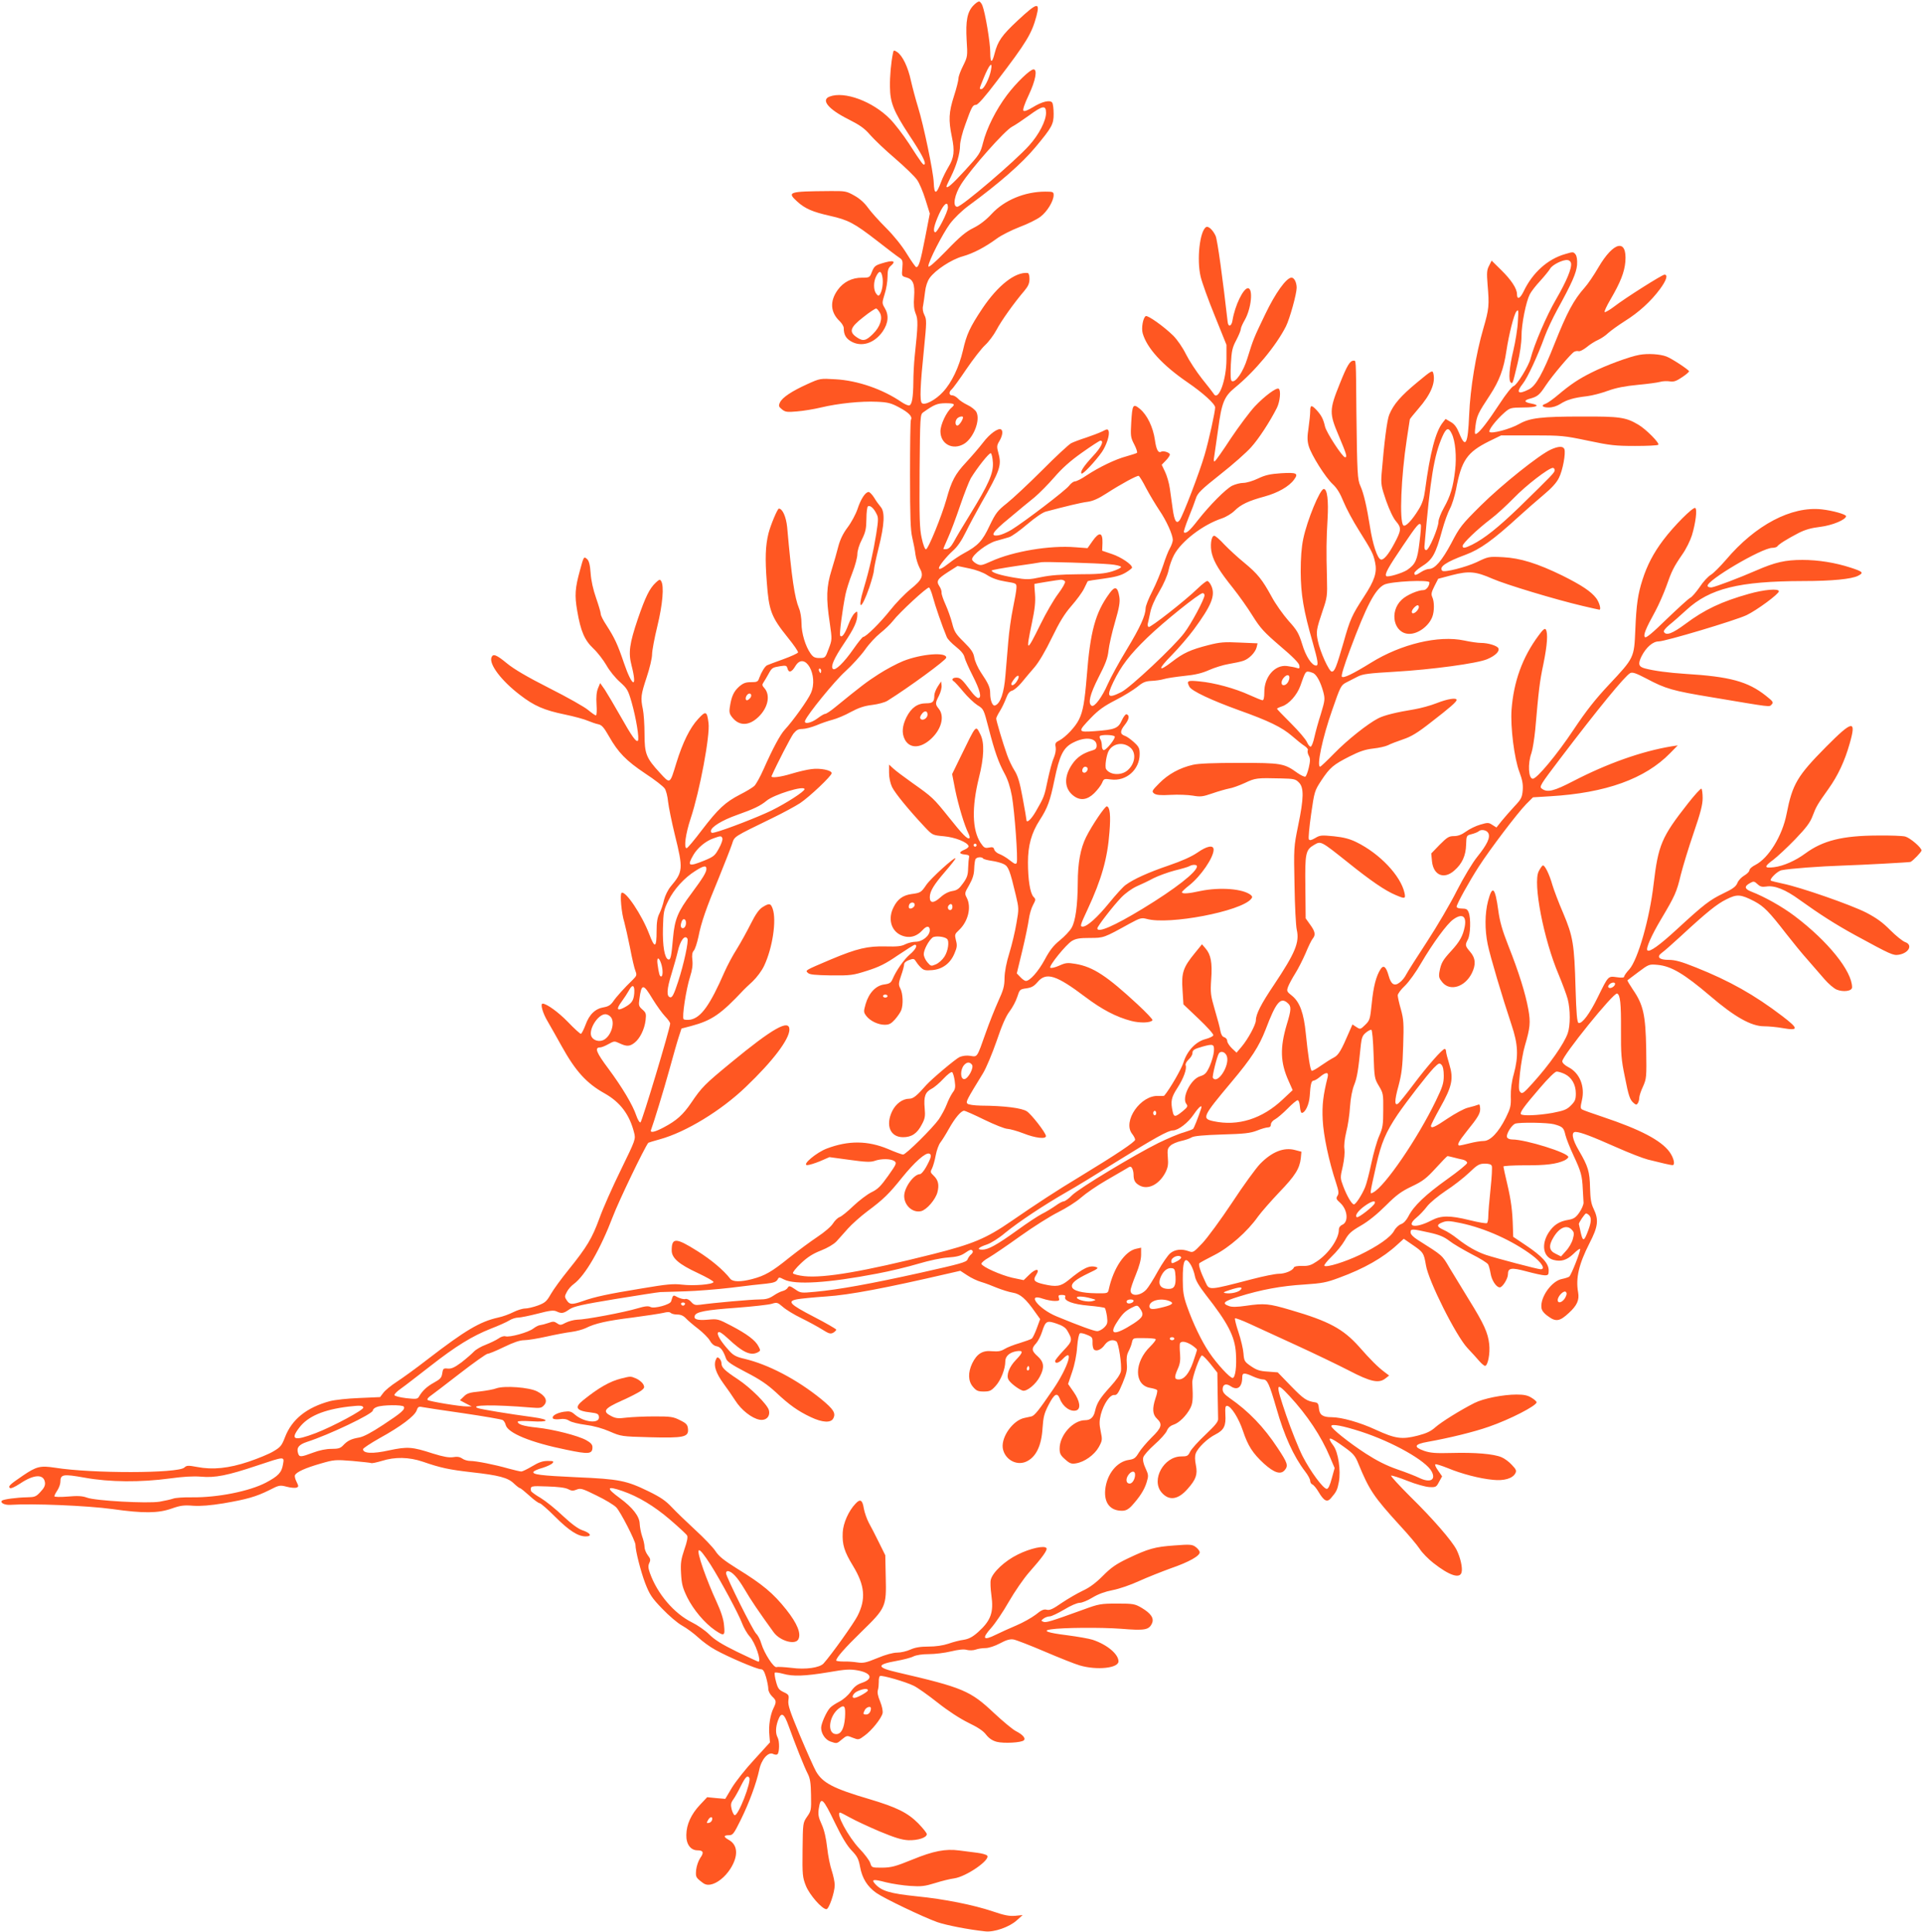 <?xml version="1.0" standalone="no"?>
<!DOCTYPE svg PUBLIC "-//W3C//DTD SVG 20010904//EN"
 "http://www.w3.org/TR/2001/REC-SVG-20010904/DTD/svg10.dtd">
<svg version="1.0" xmlns="http://www.w3.org/2000/svg"
 width="1274pt" height="1280pt" viewBox="0 0 1274 1280"
 preserveAspectRatio="xMidYMid meet">
<g transform="translate(0,1280) scale(0.1,-0.1)"
fill="#ff5722" stroke="none">
<path d="M6448 12763 c-40 -43 -51 -101 -44 -228 7 -108 6 -111 -23 -170 -17
-33 -31 -71 -31 -84 0 -13 -13 -66 -30 -118 -34 -106 -37 -158 -14 -269 20
-95 15 -139 -23 -201 -16 -27 -38 -70 -48 -98 -32 -86 -46 -87 -49 -3 -3 71
-67 379 -104 498 -16 52 -37 131 -47 175 -19 90 -56 167 -91 190 -22 14 -24
14 -28 -7 -13 -63 -21 -151 -20 -223 1 -105 24 -162 126 -318 83 -125 114
-184 103 -196 -8 -7 -15 1 -104 139 -38 58 -94 131 -125 162 -114 116 -302
186 -400 148 -59 -22 -8 -84 124 -150 77 -39 107 -60 144 -103 26 -30 100
-101 166 -157 66 -57 131 -120 145 -141 15 -20 40 -79 56 -131 l29 -93 -31
-160 c-31 -159 -42 -195 -59 -195 -4 0 -32 39 -62 88 -33 54 -85 119 -138 172
-47 47 -101 107 -120 134 -22 31 -55 61 -90 80 -53 30 -60 31 -165 30 -270 -2
-283 -6 -214 -69 53 -48 102 -69 217 -95 121 -27 161 -48 312 -165 69 -54 136
-105 149 -113 21 -14 23 -22 19 -69 -5 -52 -4 -53 26 -61 45 -12 58 -44 52
-129 -4 -53 -1 -81 10 -110 17 -39 16 -77 -6 -283 -5 -47 -9 -124 -9 -171 -1
-101 -9 -149 -26 -155 -7 -3 -30 7 -51 21 -125 86 -292 144 -440 152 -100 6
-101 6 -185 -32 -104 -47 -167 -89 -182 -122 -10 -22 -8 -28 13 -45 22 -18 34
-20 100 -14 41 3 113 15 159 26 113 27 266 43 370 38 74 -3 95 -9 149 -38 62
-33 89 -61 77 -81 -4 -5 -6 -169 -6 -364 0 -278 3 -369 15 -418 8 -34 18 -84
21 -112 4 -27 16 -66 27 -87 30 -53 19 -78 -60 -142 -37 -30 -98 -93 -135
-140 -65 -82 -160 -176 -178 -176 -5 0 -34 -36 -64 -79 -64 -92 -122 -148
-137 -133 -16 16 6 68 76 172 65 97 86 144 86 188 0 24 -1 24 -19 8 -11 -10
-29 -44 -41 -76 -23 -62 -44 -89 -54 -71 -6 9 14 166 35 271 6 30 26 94 45
142 19 48 34 105 34 126 0 22 12 63 30 97 25 51 29 72 30 137 0 42 5 80 10 83
14 9 38 -11 56 -48 14 -25 14 -40 -1 -135 -19 -119 -46 -238 -81 -355 -47
-155 -19 -155 35 0 17 51 31 102 31 115 0 13 14 80 31 148 39 155 43 239 13
272 -11 13 -31 40 -43 61 -13 20 -29 37 -36 37 -22 0 -52 -46 -74 -113 -12
-35 -41 -89 -66 -122 -30 -40 -49 -80 -61 -125 -9 -36 -29 -107 -45 -158 -34
-109 -37 -184 -12 -348 16 -112 16 -112 -7 -173 -22 -60 -23 -61 -61 -61 -31
0 -42 6 -59 30 -34 48 -60 134 -60 200 0 33 -7 77 -16 98 -30 72 -49 202 -79
539 -7 69 -31 123 -55 123 -9 0 -55 -109 -69 -165 -20 -81 -23 -167 -11 -321
14 -191 29 -231 139 -368 40 -49 70 -93 68 -99 -2 -6 -46 -26 -98 -45 -51 -18
-100 -37 -107 -40 -15 -8 -37 -44 -52 -84 -8 -25 -14 -28 -54 -28 -36 0 -52
-6 -80 -30 -35 -32 -50 -63 -61 -136 -5 -35 -2 -46 20 -72 45 -53 108 -51 168
6 66 62 83 147 40 194 -14 15 -15 22 -5 36 6 9 21 34 32 54 24 44 26 45 79 54
38 6 43 4 48 -15 8 -31 28 -26 52 15 62 104 156 -60 103 -179 -20 -46 -119
-184 -173 -242 -30 -33 -77 -119 -140 -261 -22 -50 -50 -101 -62 -112 -12 -11
-55 -37 -95 -57 -98 -51 -144 -94 -252 -235 -50 -66 -95 -120 -101 -120 -20 0
-7 96 27 198 60 181 129 549 118 631 -10 80 -18 83 -69 27 -54 -58 -102 -155
-144 -291 -44 -144 -40 -141 -110 -65 -90 98 -101 125 -101 257 0 61 -5 135
-11 164 -16 76 -13 96 26 214 19 57 35 124 35 149 0 25 16 109 35 187 35 144
46 267 25 299 -7 12 -13 11 -35 -10 -42 -39 -69 -95 -119 -240 -56 -166 -64
-224 -42 -309 40 -156 5 -146 -50 15 -43 127 -62 167 -118 254 -20 30 -36 62
-36 72 0 10 -14 57 -31 106 -19 54 -33 116 -36 164 -4 56 -11 82 -23 93 -22
20 -23 18 -48 -75 -32 -116 -36 -165 -18 -267 23 -135 48 -194 107 -250 28
-26 66 -76 86 -110 19 -35 59 -84 88 -110 50 -45 56 -54 80 -138 29 -102 52
-241 41 -253 -12 -11 -40 29 -118 167 -39 69 -85 146 -101 171 l-31 44 -14
-34 c-10 -24 -13 -58 -10 -107 3 -42 1 -73 -4 -73 -6 0 -28 16 -51 35 -23 20
-138 85 -257 145 -148 75 -236 127 -282 165 -69 57 -92 66 -102 39 -17 -45 65
-154 188 -248 94 -73 161 -102 297 -130 63 -13 132 -32 154 -42 22 -9 53 -20
69 -23 23 -5 37 -21 70 -79 62 -109 114 -162 239 -246 63 -41 122 -87 131
-101 9 -13 19 -53 22 -87 4 -35 24 -134 45 -220 56 -225 54 -245 -27 -341 -19
-23 -37 -60 -45 -90 -6 -29 -20 -69 -30 -89 -14 -27 -19 -59 -19 -115 0 -115
-12 -120 -49 -22 -49 128 -157 289 -183 273 -12 -8 -1 -135 18 -194 7 -25 24
-101 38 -170 13 -69 29 -138 36 -154 10 -26 8 -32 -17 -57 -57 -55 -111 -115
-131 -145 -16 -23 -32 -33 -61 -38 -57 -9 -97 -47 -122 -117 -12 -32 -26 -59
-31 -59 -5 0 -44 35 -86 79 -63 65 -141 121 -167 121 -17 0 0 -63 34 -119 21
-36 62 -109 91 -161 93 -168 166 -248 286 -315 103 -58 165 -140 195 -260 11
-43 10 -46 -88 -247 -55 -112 -119 -256 -142 -321 -49 -133 -81 -187 -204
-340 -48 -59 -101 -132 -118 -162 -27 -47 -37 -57 -85 -75 -30 -11 -69 -20
-85 -20 -17 0 -52 -11 -78 -24 -25 -13 -71 -30 -101 -36 -121 -27 -218 -85
-465 -275 -77 -60 -170 -127 -207 -151 -37 -24 -76 -56 -88 -72 l-22 -29 -136
-6 c-78 -3 -163 -12 -197 -21 -154 -42 -252 -121 -297 -239 -21 -55 -30 -66
-76 -93 -29 -18 -103 -48 -165 -69 -131 -44 -238 -55 -341 -35 -59 11 -69 11
-85 -4 -43 -39 -611 -40 -856 -1 -98 15 -123 9 -213 -52 -85 -58 -99 -70 -87
-82 6 -6 31 5 68 29 92 62 158 65 165 6 2 -19 -6 -36 -30 -61 -29 -32 -38 -35
-88 -36 -67 -1 -157 -13 -167 -22 -14 -14 17 -30 54 -28 147 10 510 -5 678
-28 205 -29 302 -28 391 3 59 21 82 24 145 19 51 -3 112 2 199 16 157 27 216
44 303 87 66 34 71 35 117 23 26 -7 55 -9 64 -6 15 6 15 9 1 38 -9 17 -14 37
-11 44 8 21 70 49 172 78 86 25 96 26 208 17 65 -6 121 -12 125 -14 4 -3 36 4
70 14 88 28 180 26 272 -5 118 -41 175 -53 324 -70 180 -20 240 -36 279 -74
18 -17 36 -31 40 -31 5 0 33 -23 63 -50 30 -28 61 -50 68 -50 7 0 53 -40 102
-89 93 -93 152 -131 203 -131 45 0 33 22 -20 40 -30 10 -73 42 -130 95 -47 45
-113 98 -147 119 -35 20 -64 42 -65 47 -5 34 -3 34 107 30 71 -2 120 -8 139
-18 22 -12 34 -12 56 -3 26 11 39 7 132 -39 58 -28 116 -63 131 -79 28 -29
127 -222 127 -248 0 -39 34 -173 64 -253 30 -77 44 -98 112 -169 44 -46 102
-96 133 -113 31 -17 79 -53 106 -78 28 -26 79 -64 115 -83 84 -47 274 -128
300 -128 15 0 23 -12 35 -52 8 -28 15 -64 15 -78 0 -15 11 -36 25 -50 29 -27
30 -36 10 -77 -22 -44 -34 -119 -28 -177 l4 -51 -103 -113 c-57 -61 -124 -146
-149 -187 l-44 -74 -60 5 -60 6 -48 -51 c-58 -62 -89 -129 -90 -198 -2 -62 28
-103 74 -103 39 0 44 -15 18 -51 -12 -18 -24 -52 -27 -78 -4 -44 -2 -50 29
-75 26 -22 40 -27 66 -23 44 8 96 49 132 105 53 84 50 156 -9 190 -38 21 -38
32 -1 32 26 0 32 8 79 103 56 113 103 242 122 330 14 70 61 123 93 105 11 -5
23 -6 28 -1 13 13 14 86 1 110 -15 27 -14 68 2 113 22 60 40 50 71 -37 43
-119 103 -271 126 -315 16 -31 21 -62 22 -142 2 -98 1 -105 -26 -143 -28 -41
-28 -41 -30 -220 -2 -167 0 -182 22 -238 24 -60 107 -155 136 -155 17 0 55
111 55 160 0 20 -9 62 -19 93 -11 31 -25 100 -31 154 -7 63 -19 116 -36 154
-22 47 -25 67 -20 103 13 87 27 75 109 -95 45 -93 79 -149 109 -180 37 -39 46
-55 56 -109 14 -76 48 -130 107 -172 51 -36 312 -161 405 -194 58 -20 204 -49
317 -61 59 -7 161 29 209 73 l39 35 -50 -5 c-39 -3 -71 3 -150 30 -125 42
-318 81 -500 99 -180 19 -235 35 -278 83 -27 30 -10 32 73 10 41 -10 113 -21
160 -24 73 -5 97 -2 165 19 44 14 101 28 126 31 80 11 242 123 219 151 -6 7
-36 15 -68 19 -31 4 -84 11 -117 15 -91 12 -171 -3 -312 -61 -111 -45 -137
-52 -198 -53 -70 0 -70 0 -80 32 -6 17 -38 60 -72 95 -73 77 -160 238 -127
238 3 0 33 -15 67 -34 34 -19 122 -60 195 -91 101 -42 147 -56 190 -58 63 -2
122 17 122 40 0 8 -26 40 -57 72 -71 71 -142 106 -326 161 -238 70 -307 107
-351 183 -13 23 -61 130 -106 237 -67 161 -81 202 -77 233 5 35 3 39 -31 55
-32 15 -39 25 -51 70 -8 29 -11 55 -8 59 4 3 28 0 54 -7 65 -19 146 -16 302
10 114 20 143 21 194 12 91 -17 104 -56 28 -82 -33 -11 -53 -27 -75 -59 -18
-25 -50 -53 -76 -66 -25 -13 -53 -31 -62 -42 -23 -25 -58 -103 -58 -131 0 -38
27 -79 61 -91 43 -15 43 -15 78 15 31 25 32 26 70 10 39 -15 40 -15 79 14 46
33 110 112 119 148 3 15 -3 45 -16 78 -15 35 -20 61 -15 76 4 13 6 37 6 55 -1
18 3 35 8 38 12 7 170 -38 224 -65 23 -11 93 -60 156 -110 72 -57 149 -107
206 -135 62 -30 99 -54 117 -79 19 -24 41 -39 70 -47 46 -12 164 -6 180 10 14
14 -8 38 -53 61 -20 10 -85 64 -144 119 -158 149 -206 169 -640 270 -140 32
-142 52 -7 76 45 8 96 21 113 30 19 9 58 15 102 15 39 0 105 8 146 18 50 12
86 16 105 10 17 -4 42 -4 59 2 16 6 45 10 65 10 21 0 61 13 95 31 43 23 67 30
91 26 17 -3 110 -39 206 -80 96 -41 201 -83 233 -92 113 -33 256 -18 256 27 0
48 -75 111 -171 143 -24 8 -100 21 -168 30 -130 16 -169 30 -110 39 77 12 333
14 466 4 157 -13 185 -8 205 36 15 34 -7 66 -69 103 -45 26 -55 28 -163 28
-108 0 -122 -3 -220 -39 -223 -81 -249 -88 -267 -82 -17 7 -17 8 1 22 11 8 29
14 40 14 12 0 55 21 96 45 42 26 86 45 103 45 16 0 54 16 85 35 38 23 82 39
133 49 43 8 121 35 175 60 55 25 149 62 209 84 125 43 198 85 193 109 -2 9
-14 24 -28 34 -22 16 -38 17 -140 9 -128 -9 -172 -21 -310 -87 -75 -36 -110
-60 -164 -115 -48 -48 -89 -78 -133 -98 -34 -16 -96 -52 -138 -80 -59 -41 -80
-51 -100 -46 -20 5 -36 -2 -74 -33 -28 -21 -85 -53 -128 -71 -43 -18 -104 -46
-137 -62 -82 -41 -93 -25 -30 45 27 30 80 108 118 175 38 66 98 153 134 194
86 97 123 148 115 160 -12 20 -108 -1 -190 -42 -86 -42 -167 -118 -179 -167
-4 -14 -2 -60 4 -103 16 -113 -3 -167 -87 -243 -38 -34 -62 -46 -96 -52 -25
-3 -71 -15 -102 -26 -36 -12 -84 -19 -132 -19 -54 0 -89 -6 -120 -20 -24 -11
-63 -20 -87 -20 -27 0 -76 -13 -131 -36 -75 -31 -93 -35 -133 -29 -25 4 -66 7
-92 6 -27 0 -48 3 -48 7 0 18 57 83 169 192 159 155 164 165 159 358 l-3 147
-42 85 c-23 47 -53 105 -67 130 -13 25 -28 67 -33 94 -9 58 -24 67 -55 33 -46
-48 -82 -129 -85 -191 -4 -80 10 -126 68 -221 79 -130 87 -220 30 -332 -24
-48 -172 -256 -225 -315 -25 -28 -119 -42 -213 -29 -46 5 -90 8 -98 5 -18 -7
-81 89 -101 155 -7 26 -23 56 -34 66 -21 19 -200 378 -200 401 0 8 5 14 10 14
28 0 65 -40 112 -119 43 -74 97 -153 194 -287 42 -57 142 -85 163 -46 20 38
-7 105 -80 197 -87 109 -156 167 -328 273 -86 54 -119 80 -142 116 -17 25 -77
88 -133 139 -55 51 -125 118 -155 150 -41 44 -77 68 -155 106 -146 71 -193 81
-476 93 -239 11 -297 18 -285 37 3 5 29 17 59 25 29 9 59 23 66 31 11 13 7 15
-32 15 -33 0 -59 -9 -102 -35 -32 -19 -65 -35 -72 -35 -8 0 -47 9 -87 20 -91
26 -213 50 -252 50 -17 0 -41 7 -53 16 -16 11 -34 14 -60 9 -28 -4 -63 2 -134
24 -138 45 -168 47 -291 21 -108 -24 -172 -21 -172 8 0 6 50 39 110 73 140 77
231 146 245 183 8 24 14 28 37 23 16 -3 138 -22 273 -41 135 -20 252 -40 260
-45 8 -4 17 -19 20 -32 13 -54 166 -117 403 -165 148 -31 172 -29 172 17 0 17
-11 30 -42 47 -55 30 -215 71 -326 83 -87 9 -127 21 -127 39 0 5 39 6 89 3
120 -8 130 11 13 27 -157 21 -345 52 -366 60 -59 22 112 24 349 4 63 -5 72 -4
89 15 27 29 9 64 -46 92 -53 27 -216 39 -270 20 -18 -7 -68 -16 -112 -21 -64
-6 -83 -12 -103 -33 l-26 -25 39 -21 39 -20 -30 0 c-44 -1 -254 34 -262 43 -5
5 3 15 15 24 13 9 101 76 195 149 94 73 179 133 187 133 9 0 58 20 109 45 64
31 105 45 134 45 23 0 90 11 148 24 58 13 132 27 165 31 32 4 75 16 94 25 61
31 140 49 310 70 91 12 182 26 204 31 27 7 42 7 49 0 6 -6 26 -11 44 -11 23 0
41 -8 57 -25 12 -13 49 -45 82 -70 32 -25 67 -60 77 -78 11 -20 27 -34 44 -37
27 -5 44 -27 63 -82 7 -20 36 -40 132 -90 93 -48 140 -80 198 -133 89 -84 147
-125 232 -165 76 -36 132 -39 148 -9 19 35 3 61 -80 129 -160 130 -351 230
-509 267 -53 12 -73 23 -99 52 -57 62 -86 111 -74 123 7 7 25 -4 64 -40 100
-94 151 -117 199 -92 18 10 18 13 4 39 -20 40 -76 82 -181 137 -86 45 -90 46
-154 40 -69 -6 -97 2 -87 27 10 25 70 37 277 52 107 8 212 20 232 26 35 11 39
10 74 -20 20 -18 75 -52 123 -75 47 -23 109 -57 138 -75 43 -27 54 -31 72 -22
12 7 21 16 21 21 0 4 -68 44 -150 86 -158 82 -177 102 -110 115 19 4 107 13
195 19 153 10 394 56 804 151 l83 19 46 -30 c25 -17 67 -37 92 -44 25 -7 72
-25 105 -39 33 -13 80 -28 105 -32 49 -8 86 -40 148 -129 l33 -46 -22 -60
c-12 -33 -27 -64 -33 -69 -6 -5 -42 -18 -81 -30 -38 -11 -84 -29 -101 -40 -23
-14 -42 -17 -81 -14 -64 7 -101 -17 -132 -80 -29 -61 -28 -118 5 -156 22 -26
33 -31 71 -31 40 0 50 5 79 37 35 38 64 113 64 163 0 34 28 59 74 67 47 7 46
-6 -4 -58 -44 -45 -65 -101 -49 -130 11 -22 66 -64 94 -73 27 -8 89 43 115 95
31 59 26 95 -15 132 -41 36 -43 52 -11 86 13 15 31 49 40 78 23 71 31 75 96
53 39 -13 60 -27 71 -47 36 -61 34 -69 -25 -131 -31 -33 -56 -64 -56 -70 0
-20 25 -13 50 13 79 84 36 -55 -62 -199 -97 -142 -124 -176 -145 -181 -13 -3
-33 -7 -46 -10 -75 -15 -153 -123 -144 -198 10 -73 86 -120 152 -93 67 28 105
104 112 226 5 72 11 96 40 152 38 73 57 84 74 41 20 -54 71 -90 110 -78 31 10
24 62 -18 122 l-37 53 27 80 c16 46 30 114 33 165 4 50 12 89 19 91 6 3 28 -2
48 -11 33 -13 36 -19 35 -50 -1 -20 4 -41 9 -46 16 -16 50 -2 73 32 21 28 52
37 76 21 15 -10 37 -157 30 -198 -5 -22 -29 -57 -71 -103 -68 -75 -88 -107
-100 -159 -9 -42 -30 -62 -66 -62 -80 0 -169 -99 -169 -188 0 -33 6 -45 37
-72 30 -27 42 -31 71 -26 57 9 122 56 151 107 24 44 25 49 13 106 -10 48 -9
69 1 111 19 71 61 132 89 129 18 -2 27 11 55 78 27 66 32 89 28 130 -3 35 0
59 11 80 9 17 20 44 23 60 7 30 7 30 79 29 39 0 75 -3 78 -7 4 -4 -12 -25 -35
-48 -109 -105 -109 -258 0 -275 22 -4 42 -10 45 -15 3 -5 -2 -29 -11 -54 -22
-67 -20 -107 10 -135 38 -36 32 -59 -36 -125 -33 -33 -72 -79 -85 -101 -21
-35 -31 -42 -65 -47 -80 -11 -147 -95 -157 -198 -8 -87 33 -139 111 -139 24 0
41 8 64 32 53 58 84 106 99 155 14 45 13 51 -7 95 -14 29 -19 55 -15 71 3 14
37 52 75 86 38 33 74 74 81 90 8 20 23 34 44 41 38 12 86 60 112 110 16 32 19
58 13 170 -1 35 51 180 64 179 7 0 32 -26 57 -57 l45 -57 2 -140 c1 -77 3
-151 3 -165 2 -19 -18 -43 -83 -105 -47 -44 -93 -95 -102 -113 -14 -29 -20
-32 -59 -32 -116 0 -201 -155 -131 -238 49 -58 110 -50 174 24 54 61 66 94 54
155 -7 35 -8 62 -1 79 14 38 77 99 131 126 56 29 70 56 65 134 -2 43 0 55 11
55 26 0 78 -82 106 -167 33 -98 64 -147 139 -216 68 -61 111 -75 138 -42 24
29 18 47 -47 145 -92 140 -193 245 -319 332 -34 24 -46 39 -46 58 0 32 22 41
52 21 46 -32 78 -8 78 60 0 29 14 30 71 4 24 -11 54 -20 67 -20 28 0 41 -28
88 -190 52 -183 114 -319 190 -419 19 -24 34 -52 34 -63 0 -10 7 -21 15 -24 9
-4 27 -26 41 -50 35 -59 56 -70 81 -41 37 43 43 55 53 108 14 75 -4 197 -36
240 -49 66 -27 63 73 -10 59 -42 72 -58 92 -108 72 -176 102 -220 274 -409 55
-59 114 -129 132 -156 17 -27 59 -69 91 -94 107 -84 176 -106 187 -62 8 29 -8
99 -33 149 -31 61 -160 209 -307 353 -74 74 -131 136 -127 139 5 2 54 -13 109
-35 55 -22 120 -40 145 -41 42 -2 46 0 64 35 l20 36 -27 39 c-15 21 -23 39
-17 41 6 2 43 -10 83 -26 89 -37 210 -69 298 -77 73 -8 130 9 148 43 9 17 6
26 -23 56 -18 20 -49 43 -69 51 -53 22 -174 32 -327 28 -110 -3 -144 0 -185
14 -73 26 -66 44 25 60 140 25 305 65 404 100 139 48 316 139 316 162 0 5 -15
19 -34 30 -25 16 -50 21 -99 21 -89 0 -220 -26 -279 -56 -93 -47 -221 -127
-259 -161 -29 -26 -58 -40 -116 -55 -106 -27 -148 -21 -279 39 -103 48 -226
83 -293 83 -57 0 -79 15 -83 57 -2 29 -8 39 -23 41 -59 9 -77 21 -160 106
l-90 93 -65 5 c-53 3 -74 10 -111 35 -44 30 -47 35 -51 86 -2 29 -17 92 -33
140 -16 47 -26 89 -23 92 3 3 46 -13 94 -35 49 -23 187 -86 307 -141 120 -55
278 -131 352 -169 147 -77 201 -88 245 -52 l23 18 -33 25 c-41 31 -89 78 -167
167 -105 117 -198 168 -452 242 -146 43 -173 46 -298 28 -54 -8 -92 -9 -110
-2 -51 18 -37 32 64 63 147 46 283 71 433 80 118 8 147 13 232 45 164 60 291
132 385 219 l43 39 55 -38 c75 -51 78 -56 92 -138 17 -104 199 -467 275 -548
29 -31 65 -70 79 -87 15 -17 32 -31 37 -31 19 0 35 82 28 144 -8 74 -34 133
-134 294 -43 70 -101 165 -128 210 -51 87 -43 80 -212 187 -30 19 -47 37 -47
50 0 24 10 24 125 -2 64 -14 97 -28 131 -54 25 -20 92 -59 147 -88 56 -28 106
-59 111 -69 5 -9 12 -36 16 -59 7 -46 38 -93 61 -93 18 0 54 58 54 86 0 44 22
47 123 20 52 -14 106 -26 121 -26 23 0 26 4 26 33 0 46 -44 94 -150 165 l-85
57 -2 60 c-3 114 -12 180 -37 288 -14 60 -26 113 -26 118 0 4 64 8 143 8 138
-1 208 8 261 32 14 7 26 17 26 23 0 28 -283 116 -371 116 -17 0 -32 6 -35 15
-8 19 31 82 55 90 32 10 215 7 256 -4 58 -16 65 -23 76 -72 6 -24 30 -85 54
-136 49 -105 57 -132 61 -223 2 -36 4 -76 5 -89 0 -13 -12 -42 -28 -65 -23
-33 -37 -42 -70 -48 -64 -10 -101 -35 -134 -86 -50 -79 -35 -162 33 -180 51
-13 87 -2 131 39 22 22 42 37 45 34 7 -7 -58 -173 -72 -184 -6 -4 -27 -11 -47
-15 -68 -12 -146 -120 -137 -191 2 -18 16 -37 45 -57 51 -38 77 -33 137 23 54
49 70 86 61 136 -17 95 5 187 75 325 57 110 63 155 28 228 -17 35 -22 66 -24
140 -2 107 -13 142 -73 245 -45 76 -54 125 -23 125 31 0 109 -30 269 -101 83
-37 178 -74 210 -82 91 -23 152 -37 163 -37 20 0 9 48 -19 87 -56 77 -193 149
-441 232 -69 23 -131 45 -139 50 -11 7 -11 17 -1 60 22 93 -15 183 -91 221
-23 12 -39 28 -39 38 0 36 340 457 363 449 21 -7 27 -65 26 -242 -1 -156 2
-197 25 -307 26 -133 34 -156 61 -178 14 -12 18 -11 26 1 5 8 9 24 9 35 0 12
11 46 25 75 23 53 24 59 21 249 -4 225 -19 293 -88 393 -22 33 -38 60 -36 62
2 2 35 27 73 55 68 51 71 52 126 47 90 -8 175 -58 350 -207 161 -138 271 -200
356 -200 29 0 84 -5 123 -12 108 -19 107 -4 -3 80 -185 141 -349 233 -572 322
-97 39 -138 50 -180 50 -65 0 -83 20 -44 48 13 9 68 57 122 107 173 160 241
215 304 246 71 36 95 34 186 -13 63 -34 96 -67 209 -213 43 -55 107 -134 144
-175 36 -41 86 -99 112 -129 25 -29 61 -60 80 -68 44 -18 102 -10 102 15 0
107 -159 305 -380 472 -82 62 -199 128 -287 162 -47 18 -49 36 -7 58 21 12 27
11 47 -8 18 -17 30 -20 59 -16 54 9 127 -20 220 -88 134 -96 235 -161 368
-234 237 -129 252 -136 289 -130 68 11 95 66 42 84 -16 6 -60 41 -98 79 -50
51 -92 81 -159 116 -102 52 -435 168 -552 192 -42 9 -78 18 -80 20 -11 10 44
64 71 69 52 11 256 26 407 31 126 4 441 21 447 24 17 8 73 66 73 76 0 19 -75
83 -107 92 -16 5 -98 8 -183 7 -234 -1 -363 -33 -480 -119 -65 -48 -144 -83
-207 -91 -67 -8 -68 3 -4 50 26 20 91 80 144 135 74 77 100 112 116 156 23 61
32 76 106 180 61 86 106 181 139 298 46 160 20 156 -155 -20 -193 -195 -224
-248 -263 -446 -28 -145 -119 -293 -207 -338 -22 -11 -39 -26 -39 -35 0 -8
-15 -24 -34 -35 -19 -11 -40 -33 -46 -50 -10 -24 -31 -39 -94 -69 -89 -43
-127 -72 -304 -235 -117 -108 -184 -156 -198 -142 -12 11 26 98 91 207 91 153
103 179 130 293 14 56 52 181 85 277 46 134 60 188 60 232 0 31 -4 59 -8 62
-5 3 -45 -41 -89 -97 -176 -224 -197 -275 -228 -536 -26 -227 -104 -500 -161
-564 -19 -20 -34 -42 -34 -48 0 -7 -16 -9 -48 -4 -59 8 -56 11 -126 -131 -54
-111 -105 -179 -128 -172 -10 4 -15 62 -20 230 -8 293 -17 344 -82 498 -30 69
-61 152 -71 185 -21 75 -53 138 -65 130 -6 -4 -17 -20 -26 -38 -40 -77 33
-453 133 -687 24 -58 51 -130 59 -160 18 -69 18 -176 0 -227 -25 -70 -119
-205 -233 -331 -58 -64 -68 -72 -80 -59 -13 13 -13 31 -3 128 7 63 21 143 32
179 35 119 39 154 23 243 -19 105 -63 246 -132 420 -41 104 -57 161 -67 235
-21 154 -39 171 -68 61 -21 -82 -22 -189 -2 -286 16 -79 97 -351 158 -534 43
-128 47 -206 15 -325 -15 -52 -21 -103 -20 -149 2 -62 -2 -78 -33 -141 -49
-98 -103 -154 -147 -154 -19 0 -61 -7 -92 -15 -32 -8 -62 -15 -67 -15 -20 0
-8 25 43 89 80 99 94 123 93 156 -1 17 -4 29 -8 27 -19 -7 -36 -12 -75 -22
-24 -6 -83 -38 -131 -70 -87 -59 -112 -70 -112 -49 0 5 27 59 60 118 80 142
91 193 62 288 -12 39 -22 78 -22 87 0 9 -4 16 -9 16 -15 0 -113 -111 -204
-232 -48 -64 -94 -121 -102 -128 -27 -23 -28 15 0 115 21 80 27 125 31 265 5
150 3 176 -15 242 -12 41 -21 83 -21 93 0 10 21 39 48 64 26 25 75 93 108 151
75 128 171 260 212 288 58 42 89 23 76 -47 -12 -62 -33 -100 -90 -162 -57 -62
-67 -80 -78 -140 -5 -31 -2 -42 20 -68 51 -61 148 -31 194 59 29 57 26 102
-10 143 -34 40 -35 45 -15 83 17 33 20 139 5 178 -8 21 -16 26 -45 26 -20 0
-35 5 -35 12 0 17 83 167 147 266 74 115 257 356 313 413 l46 46 114 7 c370
22 629 116 795 286 l50 51 -40 -6 c-199 -33 -425 -113 -653 -231 -127 -66
-171 -77 -207 -50 -19 13 -12 24 120 198 256 337 430 549 465 568 15 8 38 0
107 -36 128 -68 173 -81 433 -124 411 -69 379 -65 397 -48 14 14 10 20 -38 58
-120 95 -239 127 -534 145 -108 7 -208 20 -267 36 -43 11 -48 30 -22 82 30 58
74 97 113 97 43 0 508 139 582 174 67 32 214 140 214 158 0 20 -96 12 -199
-17 -181 -51 -293 -104 -420 -199 -86 -64 -127 -79 -142 -54 -5 8 9 25 36 48
24 19 75 64 112 98 155 143 348 191 773 192 193 0 322 13 365 35 39 20 33 27
-50 54 -102 33 -213 51 -319 51 -113 0 -180 -15 -306 -70 -117 -51 -266 -107
-295 -112 -13 -1 -25 2 -27 9 -12 34 359 253 429 253 15 0 30 5 33 10 9 14 65
49 140 88 43 22 84 34 144 41 81 10 171 48 171 71 0 12 -89 37 -161 45 -201
22 -439 -103 -635 -335 -38 -44 -83 -89 -100 -99 -18 -11 -51 -46 -73 -80 -23
-33 -51 -66 -63 -72 -12 -6 -82 -70 -156 -141 -96 -94 -137 -127 -144 -120
-13 13 4 55 69 173 23 43 55 116 72 163 36 103 49 129 106 212 25 35 53 92 64
127 25 83 36 173 22 181 -14 9 -142 -119 -213 -214 -64 -85 -106 -166 -136
-260 -31 -96 -41 -165 -48 -333 -8 -186 -7 -185 -174 -363 -90 -96 -151 -173
-235 -299 -109 -164 -243 -325 -270 -325 -29 0 -35 100 -9 171 8 24 19 94 25
154 23 264 29 317 54 435 26 128 31 205 16 229 -6 10 -19 0 -48 -40 -107 -144
-165 -305 -179 -492 -8 -114 18 -323 52 -412 20 -53 25 -83 22 -122 -4 -46
-10 -59 -54 -105 -27 -29 -65 -73 -85 -97 l-35 -44 -27 17 c-24 16 -30 17 -80
2 -29 -8 -72 -29 -95 -46 -29 -21 -53 -30 -80 -30 -33 0 -45 -8 -94 -57 l-56
-58 5 -53 c10 -92 80 -121 148 -60 52 45 76 99 78 171 2 61 2 61 37 70 19 5
39 13 45 18 16 16 54 10 65 -11 15 -28 -7 -75 -73 -157 -31 -38 -90 -136 -135
-224 -43 -86 -133 -239 -199 -340 -66 -101 -128 -198 -137 -216 -8 -17 -27
-41 -42 -52 -35 -28 -58 -15 -74 43 -17 61 -34 75 -54 44 -29 -45 -47 -114
-58 -225 -11 -107 -13 -114 -44 -144 -31 -30 -32 -31 -58 -14 l-26 17 -21 -48
c-53 -124 -71 -155 -102 -171 -18 -9 -56 -33 -86 -54 -29 -21 -57 -36 -61 -34
-10 6 -24 99 -39 246 -13 135 -40 209 -90 250 -37 29 -38 32 -27 62 7 18 28
57 47 87 19 30 50 91 69 135 18 44 39 87 47 96 20 24 16 47 -17 92 l-30 42 -2
205 c-3 229 1 249 60 283 43 25 43 25 220 -116 153 -123 248 -188 317 -217 63
-27 68 -26 60 13 -25 114 -164 261 -319 337 -45 22 -84 32 -150 39 -81 8 -92
7 -123 -12 -26 -15 -37 -17 -42 -8 -4 6 3 81 15 166 22 152 23 155 68 224 57
86 79 104 187 159 65 33 103 46 155 52 38 4 83 14 99 22 17 9 62 26 100 39 54
18 96 43 185 113 127 98 170 136 170 148 0 17 -61 7 -132 -21 -40 -16 -107
-34 -148 -41 -117 -19 -200 -39 -240 -60 -68 -35 -202 -141 -290 -231 -48 -49
-90 -89 -94 -89 -25 0 15 192 80 376 54 156 58 164 93 182 20 10 54 28 76 39
34 17 72 22 245 32 243 14 546 55 612 83 54 23 83 51 75 72 -7 17 -67 36 -117
36 -19 0 -69 7 -110 16 -169 36 -417 -23 -617 -147 -123 -76 -182 -104 -193
-93 -6 6 13 69 54 179 109 292 166 401 226 431 44 22 300 34 300 15 0 -24 -21
-51 -39 -51 -37 0 -113 -33 -145 -64 -85 -80 -52 -226 51 -226 59 0 129 52
152 113 14 37 14 100 0 130 -9 20 -6 33 14 73 l25 49 91 24 c113 29 157 25
269 -24 87 -38 414 -137 597 -180 59 -14 109 -25 111 -25 13 0 0 48 -21 76
-34 45 -98 87 -224 150 -166 81 -279 116 -393 122 -96 5 -98 4 -175 -33 -71
-33 -215 -70 -228 -57 -24 25 24 58 154 106 97 36 182 97 356 256 44 40 116
103 160 140 54 45 88 82 103 114 25 48 46 164 36 190 -8 21 -40 20 -90 -3 -77
-35 -326 -234 -464 -371 -127 -126 -140 -143 -195 -249 -62 -116 -109 -171
-148 -171 -12 0 -35 -9 -52 -20 -35 -23 -45 -25 -45 -7 0 6 20 25 45 41 76 47
95 81 140 245 14 51 37 115 51 141 14 26 31 83 40 126 36 194 73 247 219 320
l80 39 205 0 c196 0 212 -2 370 -35 146 -31 182 -35 312 -35 80 0 150 3 154 8
11 10 -81 103 -132 133 -83 49 -122 55 -374 54 -268 0 -344 -9 -415 -49 -59
-34 -183 -67 -197 -53 -10 10 43 79 100 129 36 31 41 32 125 33 89 0 116 14
52 26 -49 9 -52 21 -7 33 48 13 62 25 102 86 43 65 168 213 189 224 9 5 22 6
29 4 8 -3 31 9 53 26 21 18 56 40 77 49 20 9 51 30 67 46 17 15 65 50 109 78
93 58 173 131 233 212 43 58 55 96 30 96 -15 0 -262 -156 -334 -212 -29 -22
-57 -38 -62 -36 -5 1 12 39 38 83 66 113 93 181 99 251 12 154 -77 135 -178
-37 -30 -52 -71 -112 -91 -134 -73 -82 -117 -164 -199 -370 -80 -202 -125
-282 -171 -305 -72 -37 -88 -22 -40 38 31 39 100 188 145 313 15 41 52 120 82
175 98 178 127 244 132 298 2 34 -1 57 -10 70 -14 18 -17 18 -70 2 -115 -33
-215 -123 -274 -247 -24 -49 -44 -57 -44 -18 0 36 -37 93 -103 158 l-65 64
-17 -34 c-15 -28 -16 -47 -10 -124 12 -139 10 -161 -28 -292 -49 -168 -87
-398 -94 -573 -8 -195 -24 -225 -66 -120 -16 39 -31 60 -56 74 l-34 20 -18
-23 c-48 -59 -85 -201 -118 -449 -7 -53 -18 -88 -42 -127 -45 -74 -89 -119
-102 -106 -27 27 -15 322 23 571 11 69 20 128 20 131 0 3 25 34 56 70 83 95
115 172 100 234 -6 24 -10 22 -110 -61 -105 -87 -154 -143 -182 -211 -15 -34
-34 -187 -51 -393 -5 -69 -2 -84 30 -178 23 -64 48 -117 67 -138 35 -41 34
-58 -12 -144 -40 -76 -73 -114 -91 -107 -23 9 -53 101 -71 217 -21 133 -42
223 -63 269 -20 43 -22 82 -27 491 -3 363 -2 340 -19 340 -24 0 -43 -32 -92
-155 -69 -171 -69 -194 -6 -342 52 -124 58 -143 42 -143 -17 0 -124 164 -133
204 -11 49 -24 74 -56 109 -34 36 -42 34 -42 -8 0 -19 -5 -68 -11 -110 -9 -58
-9 -85 1 -120 17 -59 111 -209 160 -254 27 -25 49 -61 71 -116 18 -44 63 -128
101 -188 86 -137 96 -156 108 -214 14 -65 -3 -119 -74 -227 -80 -123 -92 -149
-136 -306 -47 -162 -58 -190 -77 -190 -18 0 -77 130 -92 202 -13 62 -11 75 32
203 29 84 31 98 28 210 -5 187 -4 260 4 396 7 122 -2 199 -25 199 -25 0 -110
-206 -136 -330 -12 -58 -17 -127 -17 -220 1 -149 19 -256 79 -465 36 -127 40
-155 23 -155 -28 0 -68 60 -92 141 -23 74 -34 93 -91 156 -35 40 -86 111 -112
160 -62 113 -91 150 -183 226 -42 34 -100 88 -130 119 -29 32 -59 58 -67 58
-20 0 -29 -68 -15 -120 15 -57 50 -115 139 -226 39 -49 98 -132 130 -184 52
-83 76 -109 183 -201 82 -69 125 -113 127 -128 3 -21 1 -23 -20 -16 -12 4 -41
9 -63 12 -80 9 -150 -73 -149 -174 0 -34 -4 -53 -12 -53 -6 0 -45 16 -87 35
-94 43 -231 81 -331 90 -80 8 -87 4 -66 -36 16 -28 143 -88 325 -154 202 -72
288 -114 356 -173 30 -26 67 -56 82 -65 15 -10 25 -23 21 -28 -3 -6 -1 -22 6
-35 11 -19 11 -35 1 -79 -7 -30 -17 -57 -23 -61 -5 -3 -29 8 -52 24 -89 64
-105 67 -386 67 -168 0 -273 -4 -308 -13 -87 -20 -163 -62 -221 -121 -51 -51
-52 -55 -35 -69 14 -10 41 -13 109 -9 50 3 116 0 147 -5 51 -9 66 -7 130 15
40 14 90 28 110 32 21 3 68 20 105 37 70 33 78 34 241 30 84 -2 95 -4 117 -27
34 -33 33 -103 -5 -286 -29 -142 -29 -147 -24 -394 2 -137 9 -271 15 -296 19
-83 -10 -153 -150 -363 -87 -129 -121 -196 -121 -237 0 -28 -52 -124 -94 -174
l-34 -40 -31 29 c-17 17 -31 38 -31 49 0 10 -9 21 -19 24 -13 3 -21 17 -26 41
-3 21 -20 84 -37 141 -28 97 -30 111 -24 202 8 110 -2 164 -38 205 l-23 27
-48 -59 c-77 -94 -89 -130 -81 -243 l6 -96 101 -96 c56 -53 100 -102 97 -109
-2 -7 -25 -18 -51 -25 -64 -16 -122 -77 -146 -153 -13 -44 -91 -178 -128 -222
-2 -2 -19 -3 -38 -2 -118 8 -240 -168 -175 -251 11 -14 20 -31 20 -39 0 -14
-122 -96 -362 -242 -161 -97 -289 -181 -459 -298 -167 -115 -254 -151 -519
-218 -458 -115 -719 -160 -852 -146 -37 4 -71 13 -75 19 -3 6 20 35 53 66 43
41 79 64 133 85 43 17 84 41 102 60 15 17 50 55 76 85 26 29 84 81 128 114
109 81 145 117 230 223 84 104 157 169 181 160 18 -7 14 -26 -22 -91 -14 -25
-32 -45 -39 -45 -41 0 -105 -89 -105 -145 0 -63 57 -114 113 -100 37 10 94 76
107 124 13 49 6 82 -25 111 -22 21 -23 25 -10 49 7 15 18 53 24 86 6 33 20 71
31 85 11 14 36 54 56 90 41 73 81 120 101 120 7 0 68 -27 135 -60 68 -33 136
-60 153 -60 16 -1 64 -14 105 -30 78 -31 151 -40 149 -17 -1 21 -94 141 -126
163 -33 22 -148 37 -305 38 -44 1 -82 6 -89 13 -12 12 -5 25 103 201 21 34 61
130 90 213 35 104 62 166 86 197 19 25 42 68 51 96 16 49 17 51 60 57 35 5 51
14 75 42 57 68 124 46 316 -99 110 -83 205 -133 305 -159 58 -15 129 -13 140
5 3 5 -42 52 -99 105 -204 189 -294 248 -410 268 -54 9 -66 8 -110 -12 -27
-12 -53 -18 -58 -13 -11 11 104 153 143 177 27 16 52 20 119 20 92 0 92 0 262
94 72 39 80 41 115 32 147 -41 623 50 691 132 10 11 9 17 -1 26 -51 42 -204
54 -335 27 -80 -18 -122 -20 -122 -8 0 4 22 25 49 46 77 61 161 184 161 236 0
33 -44 25 -108 -20 -38 -26 -102 -55 -190 -85 -135 -46 -232 -90 -285 -129
-16 -11 -65 -65 -109 -119 -78 -96 -146 -157 -175 -157 -20 0 -17 9 32 114 93
200 132 338 145 513 9 111 3 164 -17 170 -11 4 -98 -124 -138 -204 -37 -75
-55 -171 -55 -303 -1 -151 -15 -253 -41 -298 -12 -21 -47 -58 -78 -83 -42 -34
-67 -66 -100 -128 -43 -79 -98 -141 -125 -141 -7 0 -23 11 -36 25 l-24 25 37
153 c20 83 39 177 43 207 4 30 16 72 27 92 19 36 20 39 3 56 -22 25 -36 114
-36 228 0 111 23 195 78 280 52 80 69 128 97 264 34 166 59 216 124 249 81 42
156 32 156 -19 0 -19 -7 -27 -30 -33 -61 -18 -101 -45 -132 -91 -57 -83 -53
-163 10 -210 44 -33 90 -27 136 18 22 22 45 52 52 68 11 28 14 29 58 23 102
-14 191 65 191 168 0 39 -5 49 -39 80 -21 19 -48 38 -59 41 -33 11 -33 32 -1
72 30 38 34 64 12 71 -6 2 -20 -16 -31 -40 -24 -54 -46 -62 -180 -72 -114 -8
-114 -5 -24 89 49 51 87 78 163 117 55 28 119 68 144 88 36 30 54 37 92 39 26
1 64 6 83 12 19 6 80 15 135 21 73 7 118 18 165 39 36 16 94 34 130 40 36 6
79 15 96 21 38 12 80 55 89 90 l6 26 -118 5 c-102 5 -130 3 -208 -17 -118 -30
-167 -53 -239 -109 -96 -74 -98 -53 -4 42 47 48 113 125 147 171 116 158 143
223 117 286 -8 19 -21 35 -28 35 -7 0 -35 -22 -63 -49 -83 -81 -315 -262 -326
-256 -5 4 -8 14 -5 23 2 10 10 42 16 73 6 33 30 89 60 139 29 49 54 107 61
139 6 31 23 78 37 104 50 92 191 200 317 242 27 9 65 32 83 50 42 42 93 66
200 95 87 24 162 66 195 112 31 42 17 48 -86 42 -73 -5 -105 -12 -153 -35 -33
-16 -77 -29 -98 -29 -20 0 -53 -9 -74 -19 -43 -23 -146 -126 -227 -229 -54
-70 -79 -91 -92 -79 -3 3 11 46 30 94 20 48 42 107 49 129 11 36 33 58 163
161 83 65 174 146 203 179 51 56 125 170 171 261 21 42 28 117 12 127 -15 10
-95 -50 -159 -118 -34 -37 -105 -132 -158 -211 -52 -80 -100 -148 -106 -151
-8 -5 -9 5 -4 32 3 21 15 103 26 181 23 174 40 216 111 274 132 108 272 276
338 406 25 50 71 215 71 256 0 35 -16 67 -34 67 -34 0 -107 -102 -174 -242
-76 -158 -79 -165 -118 -291 -27 -90 -80 -167 -104 -152 -8 5 -9 40 -6 111 5
90 10 111 36 160 16 31 30 64 30 73 0 9 12 36 26 60 44 77 57 211 21 211 -31
-1 -86 -115 -102 -213 -6 -40 -28 -47 -32 -11 -32 282 -68 546 -80 571 -18 39
-48 67 -63 58 -42 -26 -63 -216 -36 -329 9 -38 51 -155 94 -260 l77 -191 0
-95 c0 -139 -54 -284 -85 -229 -5 8 -39 52 -77 99 -37 47 -85 120 -106 162
-22 45 -58 97 -85 124 -61 60 -169 137 -182 129 -18 -11 -30 -79 -20 -114 28
-98 130 -210 296 -324 104 -71 184 -144 184 -167 0 -29 -42 -220 -70 -315 -34
-117 -143 -401 -165 -432 -21 -28 -35 -6 -46 73 -5 38 -14 99 -19 136 -5 37
-20 87 -32 112 l-22 46 27 28 c15 15 27 33 27 40 0 13 -44 27 -57 19 -20 -12
-33 13 -42 77 -12 85 -51 166 -99 206 -46 38 -51 31 -58 -92 -5 -86 -4 -97 20
-143 14 -27 22 -52 18 -56 -4 -3 -35 -13 -70 -23 -72 -19 -180 -71 -265 -127
-32 -22 -66 -39 -76 -39 -9 0 -27 -13 -39 -29 -22 -30 -293 -237 -382 -292
-27 -16 -65 -33 -84 -36 -62 -10 -43 21 71 114 58 49 133 111 167 138 33 28
92 88 131 133 49 57 104 107 182 162 62 44 117 80 123 80 26 0 5 -45 -49 -102
-62 -67 -87 -105 -76 -116 8 -8 92 82 135 143 31 46 53 115 44 139 -5 14 -10
14 -42 -3 -21 -10 -68 -28 -107 -41 -38 -12 -83 -29 -99 -37 -15 -8 -102 -88
-192 -179 -90 -90 -195 -188 -234 -219 -62 -49 -74 -65 -114 -148 -47 -101
-77 -133 -170 -183 -28 -15 -73 -45 -99 -66 -45 -35 -67 -46 -67 -32 0 14 51
77 91 113 31 27 58 66 88 127 24 49 70 134 101 189 124 216 136 250 115 329
-13 47 -12 54 6 84 20 34 25 67 11 76 -19 12 -75 -28 -119 -86 -26 -34 -78
-94 -114 -133 -72 -77 -96 -123 -129 -243 -31 -110 -121 -332 -136 -332 -7 0
-19 31 -28 74 -14 62 -16 130 -14 446 3 359 4 373 23 387 75 53 93 60 148 61
59 0 68 -6 41 -29 -34 -28 -74 -113 -74 -157 0 -85 82 -128 157 -83 63 39 109
158 81 211 -8 14 -34 35 -58 46 -25 12 -54 31 -64 43 -11 11 -27 21 -38 21
-22 0 -24 23 -3 40 8 7 52 67 97 134 45 66 101 138 124 159 23 21 57 66 75
100 31 59 115 178 186 261 25 30 33 49 33 78 0 23 -5 38 -12 39 -83 8 -197
-82 -300 -235 -83 -125 -105 -172 -129 -279 -26 -110 -74 -212 -132 -274 -48
-53 -122 -92 -140 -74 -15 15 -11 115 14 359 18 178 18 195 3 224 -10 20 -14
42 -9 62 3 17 9 58 13 91 4 38 16 72 30 92 37 53 146 124 219 144 71 20 149
61 228 119 27 20 94 54 148 75 54 20 117 51 140 69 44 33 87 104 87 143 0 21
-4 23 -55 23 -136 0 -271 -56 -356 -148 -36 -39 -77 -71 -119 -92 -51 -25 -91
-58 -182 -153 -80 -82 -118 -114 -118 -101 0 31 94 214 143 281 28 37 78 86
124 120 203 149 352 279 442 387 110 132 121 152 121 221 0 33 -4 66 -9 74
-13 21 -68 8 -129 -30 -33 -20 -56 -29 -62 -23 -6 6 7 45 35 104 45 95 59 170
32 170 -23 0 -115 -89 -176 -170 -73 -97 -135 -221 -159 -317 -17 -67 -23 -77
-117 -180 -87 -95 -125 -128 -125 -108 0 3 13 31 29 63 37 74 61 155 61 208 0
24 15 86 35 139 42 118 49 130 71 130 12 0 62 57 136 155 199 260 233 317 264
433 25 96 5 91 -124 -29 -106 -99 -132 -137 -153 -218 -17 -68 -29 -66 -29 6
0 66 -33 263 -52 311 -6 15 -16 27 -22 27 -7 0 -24 -12 -38 -27z m117 -429
c-9 -50 -46 -124 -62 -124 -17 0 -17 -4 13 71 38 93 62 119 49 53z m365 -282
c0 -53 -47 -144 -112 -216 -92 -103 -447 -406 -476 -406 -33 0 -19 80 26 150
67 105 291 358 338 381 18 9 67 42 110 73 93 68 114 71 114 18z m-650 -626 c0
-31 -72 -171 -85 -165 -16 6 -6 48 27 122 31 67 58 88 58 43z m4128 -369 c7
-34 -30 -121 -100 -242 -62 -106 -144 -298 -168 -391 -12 -48 -90 -176 -112
-182 -10 -2 -52 -54 -92 -116 -80 -122 -130 -186 -153 -199 -13 -8 -14 -1 -8
50 9 68 16 84 96 205 62 95 91 171 109 293 17 112 50 241 66 261 14 17 15 11
10 -66 -2 -47 -16 -133 -30 -192 -27 -111 -34 -202 -16 -213 12 -7 10 -13 44
127 16 65 26 137 26 180 0 81 30 229 55 278 9 18 40 58 70 90 29 32 58 68 65
80 13 25 85 61 115 57 11 -1 21 -10 23 -20z m-4028 -1022 c0 -16 -26 -55 -37
-55 -16 0 -17 32 -1 48 12 12 38 17 38 7z m3238 -109 c24 -48 33 -151 22 -244
-13 -109 -30 -168 -75 -248 -19 -34 -35 -75 -35 -91 -1 -42 -63 -188 -81 -188
-9 0 -13 9 -12 25 39 454 64 603 119 728 26 58 41 63 62 18z m-3040 -191 c4
-71 -28 -143 -152 -345 -46 -74 -94 -155 -107 -180 -16 -29 -32 -46 -47 -48
-12 -2 -22 -1 -22 1 0 3 14 36 31 74 17 37 53 133 80 213 27 79 59 160 70 180
41 68 122 171 133 167 6 -2 12 -30 14 -62z m3722 -50 c0 -16 -14 -30 -235
-246 -138 -133 -229 -206 -312 -248 -49 -24 -63 -26 -63 -8 0 17 98 111 185
177 39 29 108 93 155 141 79 82 229 198 258 199 6 0 12 -7 12 -15z m-2706
-121 c23 -43 62 -108 86 -144 48 -70 89 -162 90 -197 0 -12 -9 -37 -19 -55
-11 -18 -31 -70 -45 -114 -15 -45 -46 -121 -71 -170 -25 -48 -45 -99 -45 -113
-1 -50 -36 -127 -126 -276 -50 -82 -106 -185 -125 -228 -38 -87 -89 -155 -107
-143 -26 16 -11 75 46 188 46 89 61 128 66 178 4 36 23 120 43 188 28 96 34
132 29 166 -11 69 -29 76 -66 24 -93 -127 -127 -251 -150 -548 -14 -170 -25
-233 -51 -286 -23 -49 -89 -118 -132 -141 -25 -12 -28 -19 -23 -44 3 -18 -2
-45 -13 -72 -11 -24 -28 -90 -40 -146 -22 -107 -23 -111 -79 -208 -32 -55 -62
-81 -62 -54 0 5 -11 71 -25 145 -19 104 -32 146 -54 181 -16 25 -38 71 -49
103 -27 75 -72 227 -72 241 0 6 11 28 24 49 13 20 31 58 41 84 12 33 24 48 41
52 13 4 40 27 61 52 21 26 60 72 86 102 30 35 73 108 116 197 51 105 83 157
129 210 34 39 72 90 84 115 12 25 23 47 24 49 2 2 49 10 105 17 73 10 113 20
145 39 24 14 44 30 44 34 0 21 -73 70 -133 90 l-65 22 2 52 c2 71 -22 75 -66
12 l-33 -47 -81 6 c-167 14 -412 -27 -557 -93 -65 -29 -70 -30 -98 -16 -16 9
-29 22 -29 29 0 29 100 106 159 122 31 8 70 20 87 25 17 5 70 43 118 84 52 44
102 79 124 85 132 35 234 60 277 65 36 5 72 21 126 56 96 62 201 119 213 116
5 -2 28 -39 50 -83z m1819 -241 c3 -5 -1 -57 -9 -118 -14 -117 -26 -143 -82
-182 -33 -21 -129 -50 -138 -40 -12 12 12 56 109 199 95 141 110 158 120 141z
m-2059 -262 c38 -3 71 -11 73 -17 2 -6 -25 -19 -59 -30 -50 -15 -95 -19 -223
-19 -115 -1 -184 -6 -247 -19 -82 -17 -92 -18 -181 -3 -92 16 -147 33 -147 47
0 3 71 16 158 29 86 12 164 24 172 26 20 4 367 -6 454 -14z m-934 -27 c45 -9
94 -27 121 -45 31 -20 71 -34 120 -42 73 -12 74 -12 73 -42 0 -16 -11 -77 -23
-135 -12 -58 -26 -157 -31 -220 -5 -63 -14 -165 -19 -226 -9 -114 -33 -185
-68 -198 -17 -7 -33 32 -33 80 0 39 -11 64 -63 141 -19 29 -38 72 -42 95 -6
35 -19 54 -69 104 -55 54 -64 69 -78 125 -9 35 -29 91 -44 124 -15 33 -27 68
-26 78 1 10 -5 29 -14 42 -23 35 -14 49 57 95 34 22 63 40 63 40 1 0 35 -7 76
-16z m636 -88 c3 -7 -18 -44 -46 -81 -28 -37 -81 -128 -117 -202 -93 -189 -98
-188 -57 7 20 94 25 142 21 193 -3 37 -5 67 -4 68 11 3 158 27 175 28 12 0 25
-5 28 -13z m-875 -104 c14 -53 60 -188 91 -262 5 -14 33 -43 61 -65 34 -27 53
-50 57 -70 4 -17 28 -71 54 -122 49 -96 62 -148 37 -148 -8 0 -30 20 -48 45
-59 79 -71 90 -97 90 -26 0 -35 -14 -16 -25 6 -4 34 -34 62 -68 28 -34 70 -74
93 -89 42 -26 42 -27 74 -150 41 -159 66 -229 106 -303 22 -40 38 -90 49 -150
18 -103 41 -417 32 -441 -5 -13 -13 -10 -45 15 -22 18 -53 36 -69 42 -17 6
-32 19 -35 30 -4 15 -11 18 -35 13 -27 -5 -33 -2 -56 32 -55 85 -59 233 -11
429 35 138 38 235 10 289 -32 62 -24 71 -130 -146 l-57 -117 20 -103 c22 -107
62 -239 87 -288 8 -16 12 -31 7 -34 -13 -8 -46 26 -136 139 -102 127 -108 133
-241 227 -55 39 -112 82 -127 96 l-28 26 0 -54 c0 -33 8 -69 20 -95 20 -41
111 -152 216 -264 52 -55 52 -55 128 -62 74 -7 155 -39 163 -65 2 -6 -10 -17
-27 -24 -39 -16 -38 -28 3 -32 23 -2 31 -7 27 -18 -2 -8 -5 -40 -6 -72 -1 -46
-7 -64 -34 -101 -26 -36 -39 -46 -71 -51 -25 -4 -54 -19 -79 -42 -44 -40 -70
-40 -70 1 0 39 26 82 101 169 38 44 69 83 69 88 0 17 -165 -133 -193 -175 -34
-50 -38 -53 -99 -61 -56 -8 -92 -34 -118 -87 -38 -74 -18 -153 46 -184 54 -25
105 -14 148 34 25 28 46 27 46 -2 0 -37 -49 -77 -94 -77 -20 0 -51 -8 -69 -17
-25 -13 -53 -16 -128 -14 -120 3 -190 -13 -364 -86 -174 -74 -171 -72 -153
-89 11 -12 47 -15 154 -17 131 -1 145 1 239 31 79 25 122 46 203 102 57 38
107 70 112 70 22 0 7 -31 -31 -63 -41 -35 -91 -107 -115 -163 -11 -26 -20 -32
-56 -37 -55 -7 -101 -55 -123 -129 -14 -50 -14 -54 3 -78 25 -34 79 -60 123
-60 30 0 43 7 69 36 17 20 36 47 41 61 14 37 11 110 -6 143 -13 25 -13 34 5
86 11 31 20 65 20 75 0 10 13 21 33 28 27 10 33 9 42 -5 6 -10 20 -29 33 -42
21 -21 30 -24 78 -20 68 6 121 45 148 112 17 39 18 53 9 86 -9 37 -8 41 20 67
61 57 84 152 52 214 -15 29 -15 32 16 85 23 41 32 70 33 107 1 29 5 58 9 65 9
14 43 16 51 3 3 -4 29 -11 57 -15 29 -4 65 -14 80 -22 30 -15 40 -42 79 -206
20 -85 21 -90 4 -185 -9 -54 -30 -143 -47 -198 -20 -64 -31 -123 -32 -165 0
-54 -8 -81 -42 -155 -22 -49 -60 -144 -83 -210 -58 -164 -54 -159 -101 -151
-24 4 -51 1 -72 -8 -25 -11 -183 -144 -220 -185 -64 -73 -87 -91 -113 -91 -44
0 -89 -33 -113 -82 -46 -95 -13 -173 72 -173 57 0 94 25 125 86 20 37 23 54
18 107 -7 77 4 106 46 128 18 9 53 39 79 67 25 27 51 47 57 43 5 -3 13 -29 17
-57 6 -43 4 -56 -14 -79 -11 -16 -29 -51 -39 -78 -10 -27 -34 -71 -52 -98 -40
-57 -218 -234 -237 -234 -7 0 -52 16 -100 37 -135 56 -262 57 -405 3 -69 -26
-168 -109 -130 -110 12 0 51 12 85 26 l62 27 133 -18 c107 -15 139 -16 166 -7
43 16 108 15 131 -1 17 -13 15 -19 -41 -98 -49 -69 -69 -89 -111 -109 -28 -14
-82 -55 -120 -91 -37 -36 -78 -69 -90 -73 -12 -4 -32 -23 -44 -42 -12 -20 -56
-58 -103 -89 -45 -30 -129 -92 -187 -138 -116 -94 -162 -120 -246 -142 -76
-20 -129 -19 -145 2 -44 57 -127 127 -220 185 -140 88 -168 89 -168 3 0 -51
48 -92 173 -150 59 -28 106 -54 104 -60 -6 -16 -132 -26 -208 -17 -58 7 -101
3 -267 -25 -226 -37 -313 -56 -391 -84 -72 -25 -87 -24 -106 5 -15 22 -15 27
0 55 8 17 29 41 46 53 76 56 177 231 260 449 37 98 206 450 234 487 1 1 35 12
76 23 172 47 407 190 571 348 178 170 287 314 288 379 0 72 -112 8 -386 -218
-176 -145 -194 -163 -264 -266 -55 -81 -98 -119 -181 -163 -60 -32 -94 -40
-86 -18 19 51 83 260 121 397 25 91 53 190 63 220 l18 55 65 17 c137 37 196
78 347 239 4 5 31 30 59 56 29 28 62 72 77 105 55 117 83 300 56 377 -13 36
-22 38 -66 11 -23 -14 -46 -45 -79 -111 -25 -50 -67 -126 -93 -168 -27 -42
-63 -110 -81 -151 -96 -220 -155 -302 -225 -316 -20 -3 -41 -2 -46 3 -12 12
16 197 43 282 14 43 19 78 15 110 -4 33 -1 51 10 63 8 9 21 49 30 90 19 97 51
189 136 393 38 94 77 193 86 220 19 56 1 44 271 176 68 33 149 77 180 97 62
41 210 181 210 199 0 20 -78 35 -134 27 -28 -3 -87 -17 -130 -30 -78 -24 -141
-31 -134 -16 37 84 126 255 144 280 20 25 32 32 60 32 19 0 61 11 93 24 32 14
80 30 107 37 27 7 81 29 120 51 52 28 90 41 142 47 40 5 85 17 102 28 141 88
388 269 389 285 4 39 -164 26 -285 -22 -42 -17 -115 -56 -163 -87 -78 -50
-116 -79 -289 -220 -29 -24 -58 -43 -65 -43 -7 0 -30 -14 -51 -30 -43 -32 -92
-41 -82 -15 16 42 195 262 266 326 45 41 104 106 131 144 27 39 73 88 101 110
29 23 67 59 84 81 41 54 226 225 239 221 5 -2 17 -31 26 -65z m1799 14 c0 -25
-88 -190 -135 -251 -66 -88 -356 -360 -415 -390 -91 -46 -102 -34 -54 66 51
106 108 181 225 294 107 104 344 294 367 295 6 0 12 -6 12 -14z m1420 -79 c0
-8 -9 -22 -19 -31 -26 -23 -39 -2 -15 25 20 22 34 25 34 6z m-3960 -422 c0 -8
-2 -15 -4 -15 -2 0 -6 7 -10 15 -3 8 -1 15 4 15 6 0 10 -7 10 -15z m3261 -15
c23 -13 48 -59 66 -125 12 -47 11 -55 -16 -145 -17 -52 -36 -122 -43 -154 -7
-33 -18 -61 -24 -63 -6 -2 -17 11 -25 29 -7 18 -55 74 -106 125 -51 51 -93 94
-93 97 0 2 15 10 34 16 46 15 99 75 121 136 30 86 34 94 50 94 9 0 25 -5 36
-10z m-1965 -55 c-16 -25 -36 -33 -36 -16 0 4 10 21 22 36 26 33 38 16 14 -20z
m1806 19 c-5 -25 -21 -44 -38 -44 -19 0 -18 30 3 52 20 22 39 18 35 -8z
m-3572 -129 c-7 -8 -16 -15 -21 -15 -13 0 -11 24 3 38 18 18 35 -3 18 -23z
m2415 -255 c7 -12 -55 -90 -72 -90 -7 0 -13 12 -13 28 0 15 -4 34 -9 42 -6 8
-7 18 -5 22 7 12 92 10 99 -2z m103 -73 c42 -35 33 -108 -19 -152 -42 -35
-115 -31 -141 9 -10 16 2 97 19 124 30 48 96 57 141 19z m-285 -133 c9 -10 -4
-34 -19 -34 -8 0 -14 6 -14 13 0 22 19 35 33 21z m-1873 -143 c0 -15 -119 -92
-218 -141 -88 -43 -307 -128 -375 -145 -21 -6 -27 -4 -27 9 0 26 73 71 172
106 113 40 156 61 196 94 48 41 252 104 252 77z m-544 -326 c3 -8 -7 -38 -23
-66 -26 -48 -34 -55 -97 -81 -104 -42 -115 -37 -73 36 27 47 81 93 133 111 50
18 53 18 60 0z m1684 -45 c0 -5 -4 -10 -10 -10 -5 0 -10 5 -10 10 0 6 5 10 10
10 6 0 10 -4 10 -10z m1460 -140 c0 -37 -143 -149 -360 -281 -189 -115 -300
-163 -300 -130 0 13 104 148 159 205 27 28 69 58 101 73 30 13 81 37 112 54
32 16 95 39 140 51 46 11 90 24 98 29 21 12 50 11 50 -1z m-3250 -17 c0 -23
-23 -60 -100 -164 -89 -119 -110 -169 -121 -292 -11 -125 -16 -150 -32 -144
-24 8 -38 90 -35 207 3 108 5 120 36 183 37 75 106 151 178 196 55 35 74 39
74 14z m1380 -238 c0 -16 -27 -32 -37 -22 -3 4 -3 13 0 22 8 20 37 20 37 0z
m250 -15 c0 -11 -7 -20 -15 -20 -15 0 -21 21 -8 33 12 13 23 7 23 -13z m-1767
-92 c6 -21 -4 -48 -19 -48 -15 0 -18 18 -8 44 7 19 21 21 27 4z m1731 -119
c17 -15 7 -82 -18 -119 -13 -20 -39 -43 -57 -50 -30 -13 -33 -12 -55 14 -13
15 -24 39 -24 54 0 29 32 89 58 110 17 13 79 7 96 -9z m-1720 2 c10 -15 -24
-171 -61 -284 -27 -83 -39 -107 -52 -105 -27 5 -24 53 8 156 16 53 35 120 41
147 16 73 47 114 64 86z m-175 -162 c14 -40 14 -89 1 -89 -10 0 -15 18 -24 83
-6 45 8 49 23 6z m6321 -138 c0 -15 -28 -33 -40 -26 -8 5 -8 11 1 21 13 15 39
19 39 5z m-6498 -62 c-4 -50 -17 -68 -67 -95 -48 -25 -54 -11 -17 39 17 23 39
57 49 75 23 44 39 35 35 -19z m122 -39 c27 -44 64 -95 82 -114 19 -19 34 -41
34 -48 -1 -33 -187 -652 -197 -655 -6 -2 -18 18 -27 44 -24 72 -94 189 -186
313 -80 107 -93 140 -54 140 9 0 34 10 55 22 38 21 40 21 74 5 47 -22 67 -21
99 4 36 28 66 90 73 149 5 43 3 50 -21 71 -24 21 -26 28 -20 69 14 105 25 105
88 0z m1556 20 c0 -5 -7 -10 -15 -10 -8 0 -15 5 -15 10 0 6 7 10 15 10 8 0 15
-4 15 -10z m2652 -47 c24 -21 23 -43 -7 -141 -46 -155 -43 -252 12 -374 l27
-61 -65 -61 c-136 -129 -297 -180 -459 -145 -80 17 -74 30 118 259 133 158
183 236 227 349 69 182 99 218 147 174z m-4488 -89 c34 -33 7 -127 -44 -154
-29 -15 -67 -5 -81 21 -23 44 41 149 92 149 9 0 25 -7 33 -16z m5056 -250 c5
-155 6 -160 35 -209 29 -48 30 -55 29 -160 0 -97 -3 -118 -27 -172 -15 -34
-38 -116 -52 -182 -14 -66 -32 -136 -41 -157 -21 -51 -62 -114 -74 -114 -14 0
-46 54 -71 120 -20 54 -21 56 -3 132 10 45 14 92 11 114 -4 24 1 67 12 114 11
41 22 117 25 168 4 58 15 113 28 145 19 47 27 98 44 267 5 43 11 60 32 77 15
13 32 21 37 20 6 -2 12 -70 15 -163z m-1058 18 c-2 -24 -15 -67 -28 -97 -21
-46 -31 -56 -63 -66 -63 -19 -124 -144 -91 -184 11 -14 8 -21 -25 -48 -49 -40
-58 -40 -66 -2 -15 68 -9 94 31 156 42 65 64 127 55 151 -3 8 6 25 20 38 14
13 25 31 25 41 0 22 10 28 69 45 69 19 77 16 73 -34z m86 -30 c21 -62 -63
-191 -93 -143 -5 9 27 140 40 161 13 20 43 10 53 -18z m-1689 -56 c16 -19 -26
-96 -51 -96 -27 0 -27 63 -1 93 19 21 37 22 52 3z m3126 -74 c0 -49 -8 -74
-53 -167 -121 -250 -336 -564 -413 -605 -26 -14 -27 -25 19 181 33 146 62 216
142 335 61 89 191 257 238 307 33 33 38 36 52 22 10 -11 15 -35 15 -73z m801
12 c46 -22 74 -70 74 -129 0 -40 -5 -52 -33 -80 -27 -27 -45 -34 -122 -49 -96
-17 -201 -21 -209 -8 -7 12 19 49 124 171 57 67 102 111 113 111 11 0 34 -7
53 -16z m-1570 -20 c-30 -120 -38 -186 -33 -284 5 -104 41 -275 89 -419 17
-53 19 -68 9 -84 -11 -17 -9 -23 18 -47 49 -45 57 -126 14 -145 -14 -6 -23
-18 -23 -33 0 -61 -68 -159 -146 -210 -37 -25 -55 -31 -97 -30 -31 1 -52 -3
-55 -10 -7 -21 -59 -42 -101 -42 -22 0 -102 -16 -178 -36 -288 -75 -281 -74
-306 -21 -35 73 -49 119 -41 127 5 5 50 29 99 54 99 50 219 155 290 256 22 30
85 102 140 160 106 110 135 157 143 226 l4 43 -42 11 c-74 20 -153 -11 -232
-92 -27 -28 -111 -143 -185 -256 -75 -113 -164 -234 -197 -269 -58 -61 -62
-64 -89 -54 -47 18 -93 13 -124 -13 -16 -13 -53 -67 -82 -119 -29 -53 -63
-107 -76 -121 -40 -44 -105 -48 -105 -6 0 11 16 58 35 104 23 56 35 101 35
132 l0 47 -32 -7 c-75 -15 -151 -127 -182 -268 -6 -28 -7 -28 -84 -27 -94 1
-155 17 -160 43 -5 25 25 49 112 91 60 28 66 34 47 40 -43 13 -84 -6 -182 -87
-52 -42 -80 -47 -169 -26 -59 14 -68 26 -45 61 27 43 -2 44 -45 2 l-38 -37
-76 16 c-77 18 -198 72 -204 92 -1 7 21 26 50 42 29 17 123 81 208 142 85 61
198 132 250 158 52 26 121 69 152 97 32 28 106 79 165 113 59 34 121 70 136
79 24 16 29 16 37 3 5 -8 10 -27 10 -42 0 -40 10 -57 42 -74 56 -29 129 9 170
89 16 33 19 53 15 98 -4 50 -2 60 17 78 11 11 44 25 71 31 28 6 59 17 70 24
14 9 78 15 200 19 150 4 189 9 233 26 29 12 62 21 72 21 13 0 20 7 20 20 0 11
12 26 28 34 15 8 52 40 82 70 30 31 60 56 67 56 7 0 13 -17 15 -42 2 -24 7
-43 13 -42 23 2 48 56 52 111 5 80 11 103 26 103 6 0 26 11 42 25 40 33 59 33
51 -1z m-839 -211 c-21 -63 -46 -126 -53 -133 -5 -4 -34 -15 -64 -24 -31 -8
-105 -40 -165 -69 -161 -80 -524 -299 -572 -346 -22 -23 -48 -41 -56 -41 -8 0
-32 -13 -54 -29 -23 -16 -63 -41 -90 -54 -27 -14 -100 -62 -163 -108 -136 -98
-193 -129 -232 -129 -40 0 -27 15 30 34 27 9 80 42 122 78 90 73 254 182 405
269 61 34 206 123 324 197 259 161 350 212 382 212 36 1 100 50 139 108 35 51
58 68 47 35z m-297 -28 c0 -8 -4 -15 -10 -15 -5 0 -10 7 -10 15 0 8 5 15 10
15 6 0 10 -7 10 -15z m1970 -294 c19 -5 47 -12 63 -15 15 -4 27 -13 27 -21 0
-8 -60 -57 -132 -108 -143 -102 -223 -178 -257 -246 -14 -27 -32 -46 -49 -52
-15 -5 -36 -25 -46 -44 -23 -43 -108 -102 -228 -160 -96 -46 -221 -85 -234
-72 -4 4 17 31 48 61 31 29 70 77 87 107 25 45 42 61 108 99 49 28 109 77 164
132 71 71 103 94 172 127 72 34 97 53 159 121 40 44 75 80 78 80 3 0 21 -4 40
-9z m253 -56 c4 -8 0 -76 -8 -152 -8 -76 -15 -157 -15 -180 0 -23 -4 -44 -9
-47 -5 -4 -56 5 -113 19 -134 33 -191 32 -254 -1 -107 -56 -175 -44 -100 18
20 16 52 50 70 74 19 25 73 69 123 103 50 32 119 86 154 119 57 55 69 61 105
62 28 0 44 -5 47 -15z m-775 -247 c-7 -20 -108 -99 -119 -93 -15 10 8 43 53
75 43 31 73 39 66 18z m1420 -80 c16 -16 15 -44 -5 -98 -28 -76 -36 -79 -50
-19 -7 30 -12 56 -13 59 0 10 40 70 48 70 4 0 13 -5 20 -12z m-851 -52 c162
-34 343 -116 473 -213 63 -47 91 -93 57 -93 -19 0 -295 73 -362 95 -62 21
-125 57 -190 108 -27 22 -69 49 -93 59 -44 20 -46 33 -8 48 30 12 46 12 123
-4z m737 -45 c15 -16 16 -25 6 -61 -6 -23 -26 -58 -45 -78 l-33 -37 -36 18
c-43 20 -48 52 -15 107 40 68 90 88 123 51z m-3970 -140 c3 -5 -1 -15 -10 -22
-9 -7 -20 -23 -24 -34 -7 -18 -47 -29 -311 -88 -329 -73 -544 -112 -697 -126
-95 -9 -98 -9 -135 17 -34 23 -40 24 -48 10 -5 -9 -20 -19 -34 -22 -13 -3 -41
-17 -61 -31 -29 -19 -50 -25 -94 -25 -52 0 -300 -22 -392 -35 -31 -4 -42 -1
-59 19 -12 14 -28 22 -39 19 -10 -3 -32 3 -49 11 -33 18 -31 19 -45 -27 -6
-21 -112 -50 -136 -37 -15 8 -36 6 -87 -9 -86 -26 -345 -75 -399 -75 -22 -1
-56 -10 -76 -20 -32 -17 -37 -18 -57 -4 -19 13 -27 14 -59 2 -20 -7 -44 -13
-53 -14 -9 0 -29 -10 -45 -22 -32 -26 -159 -61 -186 -52 -10 3 -30 -3 -46 -15
-16 -11 -54 -29 -84 -41 -30 -11 -66 -32 -79 -46 -13 -14 -50 -46 -82 -71 -46
-34 -66 -43 -90 -41 -30 3 -32 0 -37 -31 -4 -29 -13 -39 -55 -62 -47 -26 -77
-54 -100 -94 -9 -15 -19 -16 -84 -9 -41 5 -76 14 -78 20 -2 6 18 26 44 44 27
19 113 86 193 148 170 133 277 199 403 249 50 19 105 44 121 54 17 11 44 19
59 19 16 0 74 12 129 26 80 21 106 24 125 15 34 -16 46 -14 86 14 31 20 81 31
304 68 148 24 282 45 298 46 17 0 91 3 165 5 74 2 212 13 305 24 94 12 198 24
233 27 47 5 65 12 73 26 9 18 11 18 42 2 72 -38 293 -24 616 38 86 16 210 46
276 66 71 21 151 38 195 41 57 4 84 11 110 28 38 26 46 28 54 15z m1381 -41
c3 -5 -8 -16 -24 -25 -37 -19 -41 -19 -41 0 0 25 52 46 65 25z m65 -52 c10
-17 22 -50 26 -72 5 -29 26 -65 73 -126 146 -186 192 -274 199 -386 6 -89 -4
-164 -22 -164 -18 0 -104 93 -155 169 -50 74 -107 192 -147 306 -23 65 -28 98
-28 175 -1 133 15 162 54 98z m-102 -76 c3 -60 -8 -82 -45 -82 -59 0 -77 34
-48 90 18 34 42 51 70 47 17 -2 20 -11 23 -55z m432 -87 c-14 -17 -66 -29
-101 -23 -19 3 -14 7 26 20 67 22 92 23 75 3z m2150 -53 c-18 -32 -50 -42 -50
-16 0 26 41 67 54 54 8 -8 6 -19 -4 -38z m-3313 5 c-10 -26 51 -49 155 -58 56
-5 105 -12 108 -16 4 -5 10 -30 14 -56 5 -42 3 -51 -19 -73 -13 -13 -34 -24
-46 -24 -20 0 -112 33 -267 97 -121 49 -206 158 -93 118 24 -8 59 -15 78 -15
30 0 34 3 28 20 -5 17 -2 20 20 20 19 0 26 -4 22 -13z m168 -9 c40 -11 40 -11
12 -19 -29 -8 -92 5 -102 21 -8 13 41 12 90 -2z m285 -17 c0 -12 -29 -23 -41
-15 -5 3 -7 10 -4 15 8 12 45 12 45 0z m236 -1 c34 -13 23 -25 -36 -40 -73
-19 -95 -18 -95 5 0 37 73 57 131 35z m-3208 -21 c-2 -6 -8 -10 -13 -10 -5 0
-11 4 -13 10 -2 6 4 11 13 11 9 0 15 -5 13 -11z m3016 -31 c27 -39 19 -56 -43
-97 -126 -81 -167 -78 -112 7 36 56 54 74 96 96 39 20 41 20 59 -6z m226 -198
c0 -5 -7 -10 -15 -10 -8 0 -15 5 -15 10 0 6 7 10 15 10 8 0 15 -4 15 -10z
m115 -42 c19 -13 35 -27 35 -31 0 -5 -12 -42 -26 -83 -27 -76 -59 -114 -95
-114 -29 0 -30 15 -8 66 17 36 20 60 17 103 -3 31 -3 62 -1 69 7 19 40 14 78
-10z m-1079 -165 c-10 -10 -19 5 -10 18 6 11 8 11 12 0 2 -7 1 -15 -2 -18z
m1727 -173 c117 -126 210 -266 268 -404 l31 -73 -19 -69 c-12 -45 -23 -69 -33
-69 -23 0 -107 113 -160 216 -27 53 -76 176 -109 272 -73 215 -71 227 22 127z
m-6136 -76 c5 -15 -200 -125 -314 -169 -144 -55 -173 -46 -110 36 57 75 161
119 325 139 80 9 94 8 99 -6z m268 6 c11 -18 -14 -40 -137 -121 -79 -52 -130
-79 -160 -84 -52 -9 -76 -21 -105 -52 -18 -19 -32 -23 -77 -23 -35 0 -80 -9
-122 -25 -80 -30 -91 -31 -99 -5 -12 37 4 58 58 76 147 47 437 186 437 208 0
8 12 19 28 24 36 14 169 15 177 2z m6343 -166 c211 -69 430 -193 467 -264 30
-57 -11 -77 -83 -42 -20 10 -85 36 -144 56 -75 26 -137 58 -210 105 -114 74
-228 166 -228 182 0 17 77 2 198 -37z m-7143 -216 c-9 -55 -31 -78 -114 -122
-109 -57 -320 -99 -488 -97 -56 1 -113 -3 -127 -9 -15 -5 -54 -14 -89 -20 -81
-13 -426 6 -481 27 -30 11 -61 13 -128 7 -49 -4 -88 -3 -88 2 0 5 9 23 20 39
11 17 20 42 20 56 0 51 17 54 162 28 165 -30 370 -31 563 -5 88 12 153 16 205
12 95 -9 178 8 372 73 186 62 182 62 173 9z m5645 -69 c0 -29 -18 -59 -36 -59
-23 0 -28 28 -10 55 20 30 46 33 46 4z m-3397 -108 c105 -36 211 -100 316
-190 57 -49 108 -96 113 -105 6 -10 0 -41 -18 -92 -22 -66 -26 -89 -22 -160 4
-70 10 -94 41 -158 41 -82 115 -170 183 -217 62 -42 68 -39 61 30 -3 41 -19
91 -52 163 -27 57 -65 152 -86 212 -54 156 -39 165 49 28 66 -104 185 -325
208 -387 10 -27 32 -67 50 -87 38 -42 81 -168 58 -168 -3 0 -67 30 -142 66
-100 49 -148 79 -184 115 -26 26 -78 62 -115 80 -118 59 -229 189 -278 328
-11 32 -12 47 -3 66 9 19 7 28 -11 51 -11 15 -21 39 -21 54 0 15 -7 47 -16 71
-8 24 -15 61 -16 82 -1 49 -45 107 -132 171 -93 68 -88 83 17 47z m1627 -1321
c0 -10 -71 -50 -90 -50 -23 0 -8 32 23 45 38 17 67 19 67 5z m-152 -182 c-6
-71 -25 -108 -58 -108 -61 0 -51 116 16 169 39 30 47 18 42 -61z m172 63 c0
-23 -14 -41 -31 -41 -22 0 -23 4 -9 31 11 19 40 27 40 10z m-806 -460 c16 -25
-74 -256 -97 -248 -6 2 -15 20 -20 40 -7 29 -5 42 11 64 11 15 34 56 51 91 30
59 43 72 55 53z m-246 -278 c-2 -10 -11 -19 -21 -21 -16 -3 -17 -1 -7 17 13
25 33 28 28 4z"/>
<path d="M6212 8250 c-12 -19 -22 -45 -22 -57 0 -43 -10 -53 -54 -53 -58 0
-98 -29 -130 -91 -29 -59 -33 -106 -12 -148 31 -60 99 -61 166 -4 75 64 101
154 60 206 -25 31 -25 38 1 88 11 22 19 53 17 67 l-3 27 -23 -35z m-67 -185
c0 -23 -31 -43 -45 -29 -7 7 -5 17 6 32 18 26 39 24 39 -3z"/>
<path d="M5839 11054 c-39 -12 -48 -19 -62 -54 -15 -39 -16 -40 -67 -40 -65 0
-122 -28 -160 -81 -54 -75 -49 -149 14 -208 14 -14 26 -34 26 -45 0 -42 13
-66 45 -86 70 -43 157 -16 213 64 38 56 42 109 13 156 -18 31 -18 33 0 92 11
33 19 84 19 114 0 42 5 58 20 71 41 35 18 42 -61 17z m7 -89 c7 -38 -1 -91
-16 -115 -9 -13 -12 -12 -25 4 -19 25 -19 79 0 116 20 39 33 38 41 -5z m-17
-237 c21 -36 2 -94 -45 -140 -46 -46 -66 -51 -106 -24 -56 37 -47 66 42 135
41 33 80 58 85 57 6 -2 16 -14 24 -28z"/>
<path d="M10862 10449 c-64 -11 -222 -69 -317 -117 -85 -42 -140 -79 -222
-148 -34 -29 -71 -55 -83 -59 -34 -11 -22 -25 20 -25 26 0 54 9 78 24 41 27
89 41 177 51 33 4 95 20 138 36 56 20 113 31 197 39 65 6 132 15 149 20 17 5
46 6 64 3 26 -4 43 2 80 27 26 17 47 35 47 40 0 9 -115 85 -150 98 -42 16
-122 21 -178 11z"/>
<path d="M4741 3787 c-14 -37 3 -86 52 -154 24 -32 59 -83 79 -114 40 -63 110
-117 161 -126 43 -7 71 22 61 63 -9 37 -120 148 -204 204 -88 58 -110 79 -110
106 0 12 -7 27 -15 34 -12 10 -16 8 -24 -13z"/>
<path d="M4115 3666 c-74 -18 -152 -63 -252 -144 -60 -48 -46 -70 52 -81 42
-5 51 -10 53 -28 7 -48 -96 -39 -158 13 -26 23 -36 25 -74 20 -49 -8 -82 -28
-73 -44 4 -6 24 -8 46 -5 26 4 46 0 63 -11 13 -9 62 -21 109 -27 53 -7 111
-23 159 -44 74 -32 77 -33 265 -38 226 -6 258 1 253 55 -3 28 -10 37 -53 58
-45 23 -62 25 -170 25 -66 0 -149 -4 -185 -8 -54 -7 -71 -5 -100 10 -61 31
-48 50 68 102 56 25 114 55 129 66 23 18 25 23 14 44 -7 12 -28 29 -46 37 -39
16 -35 16 -100 0z"/>
</g>
</svg>

